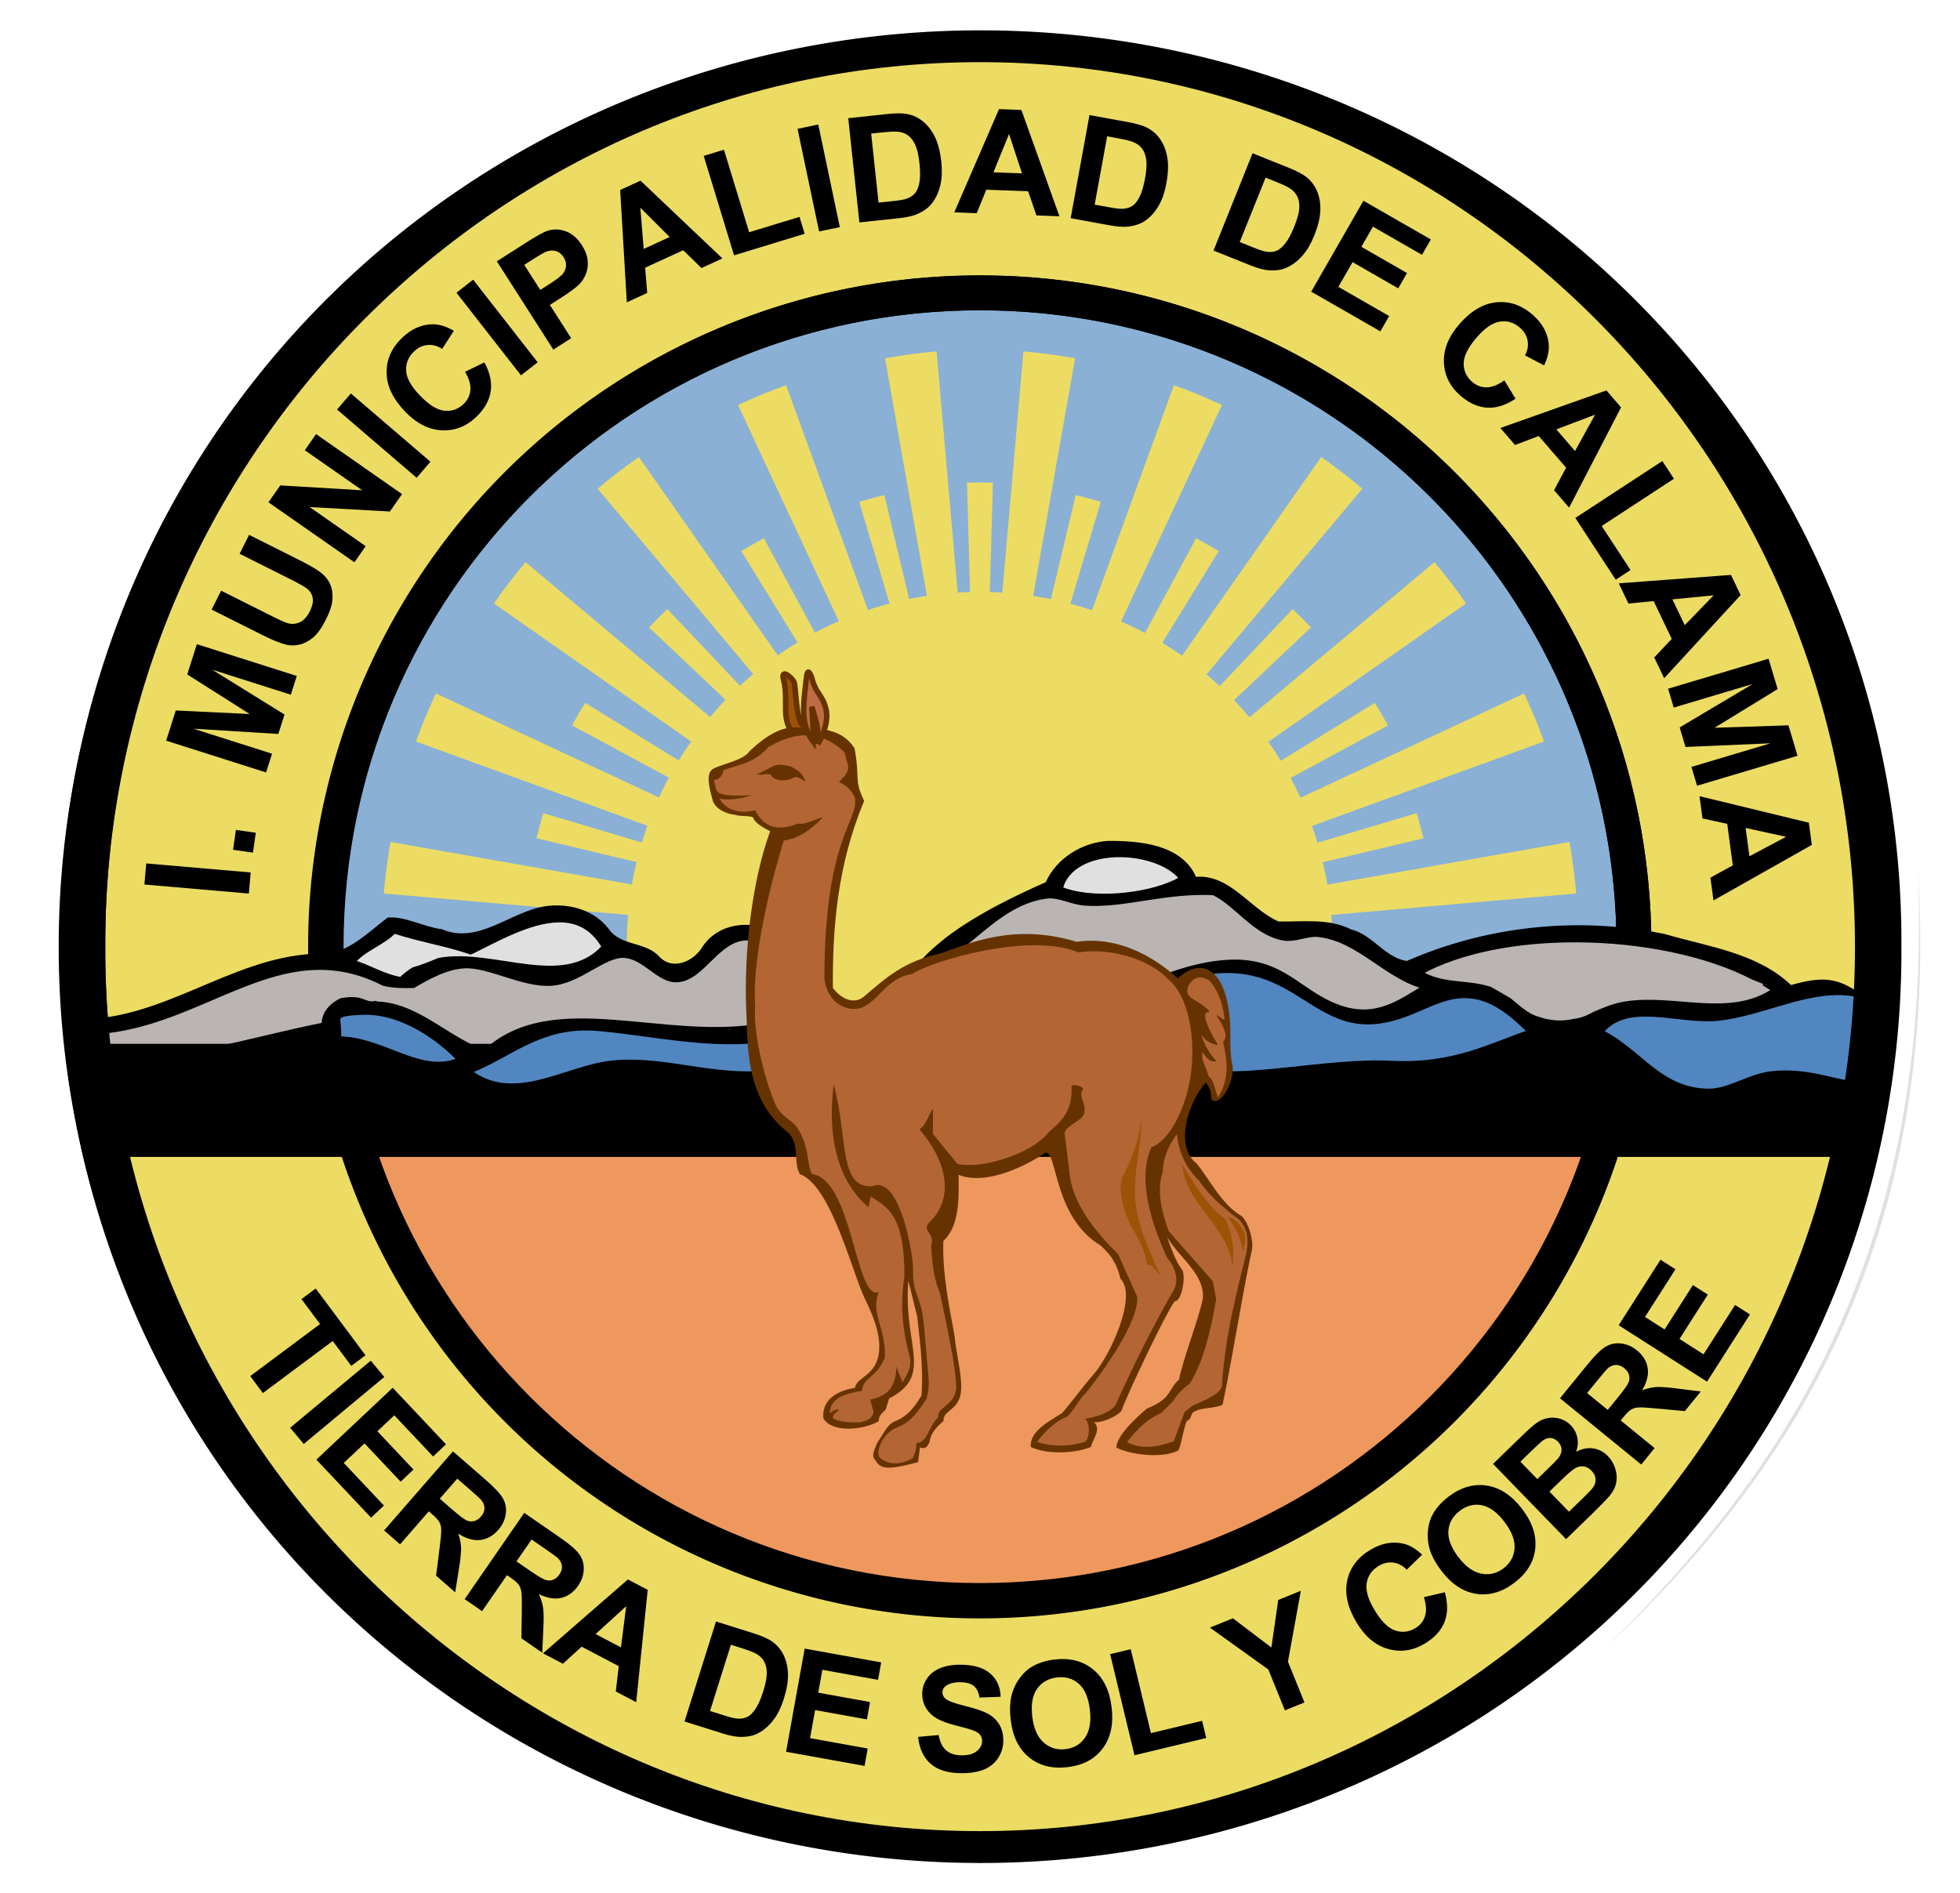 <?xml version="1.0" encoding="UTF-8" standalone="no"?>
<!-- Generator: Adobe Illustrator 14.0.0, SVG Export Plug-In . SVG Version: 6.00 Build 43363)  -->
<svg
   xmlns:dc="http://purl.org/dc/elements/1.1/"
   xmlns:cc="http://web.resource.org/cc/"
   xmlns:rdf="http://www.w3.org/1999/02/22-rdf-syntax-ns#"
   xmlns:svg="http://www.w3.org/2000/svg"
   xmlns="http://www.w3.org/2000/svg"
   xmlns:sodipodi="http://sodipodi.sourceforge.net/DTD/sodipodi-0.dtd"
   xmlns:inkscape="http://www.inkscape.org/namespaces/inkscape"
   version="1.1"
   id="Capa_1"
   x="0px"
   y="0px"
   width="562px"
   height="543px"
   viewBox="0 0 562 543"
   enable-background="new 0 0 562 543"
   xml:space="preserve"
   sodipodi:version="0.32"
   inkscape:version="0.45.1"
   sodipodi:docname="Coat_of_Arms_of_Calama.svg"
   inkscape:output_extension="org.inkscape.output.svg.inkscape"
   sodipodi:docbase="C:\Documents and Settings\B1mbo\Escritorio"><defs
   id="defs526">
	
	
	
	
	
	
	
	
	
	
	
	
	
	
	
	
	
	
	
	
	
	
	
	
	
	
	
	
	
	
	
	
	
	
	
	
	
	
	
	
	
	
	
	
	
	
	
	
	
	
	
	
	
	
	
	
	
	
	
	
	
	
	
	
	
	
	
	
	
	
	
	
	
	
	
	
	
	
	
	
	
	
	
	
	
	
	
	
	
	
	
	
	
	
	
	
	
	
	
	
	
	
	
	
	
	
	
	
	
	
	
	
	
	
	
	
	
	
	
	
	
	
	
	
	
	
	
	
	
	
	
	
	
	
	
	
	
	
	
	
	
	
	
	
	
	
	
	
	
	
	
	
	
	
	
	
	
	
	
	
	
	
	
	
	
	
	
	
	
	
	
	
	
	
	
	
	
	
	
	
	
	
	
	
	
	
	
	
	
	
	
	
	
	
	
	
	
	
	
	
	
	
	
	
	
	
	
	
	
	
	
	
	
	
	
	
	
	
	
	
	
	
	
	
	
	
	
	
	
	
	
	
	
	
	
	
	
	
	
	
	
	
	
	
	
	
	
	
	
	
	
	
	
	
	
	
	
	
	
	
<marker
   id="marker2279"
   viewBox="0 0 10 10"
   refX="0"
   refY="5"
   markerUnits="strokeWidth"
   markerWidth="4"
   markerHeight="3"
   orient="auto"><path
     d="M 0,0 L 10,5 L 0,10 L 0,0 z "
     id="path7214" /></marker><marker
   id="marker2282"
   viewBox="0 0 10 10"
   refX="10"
   refY="5"
   markerUnits="strokeWidth"
   markerWidth="4"
   markerHeight="3"
   orient="auto"><path
     d="M 10,0 L 0,5 L 10,10 L 10,0 z "
     id="path10" /></marker><marker
   orient="auto"
   markerHeight="3"
   markerWidth="4"
   markerUnits="strokeWidth"
   refY="5"
   refX="10"
   viewBox="0 0 10 10"
   id="marker3282"><path
     id="path3284"
     d="M 10,0 L 0,5 L 10,10 L 10,0 z " /></marker><marker
   orient="auto"
   markerHeight="3"
   markerWidth="4"
   markerUnits="strokeWidth"
   refY="5"
   refX="0"
   viewBox="0 0 10 10"
   id="marker3278"><path
     id="path3280"
     d="M 0,0 L 10,5 L 0,10 L 0,0 z " /></marker><marker
   id="marker3984"
   viewBox="0 0 10 10"
   refX="0"
   refY="5"
   markerUnits="strokeWidth"
   markerWidth="4"
   markerHeight="3"
   orient="auto"><path
     d="M 0,0 L 10,5 L 0,10 L 0,0 z "
     id="path3986" /></marker><marker
   id="marker3988"
   viewBox="0 0 10 10"
   refX="10"
   refY="5"
   markerUnits="strokeWidth"
   markerWidth="4"
   markerHeight="3"
   orient="auto"><path
     d="M 10,0 L 0,5 L 10,10 L 10,0 z "
     id="path3990" /></marker><marker
   orient="auto"
   markerHeight="3"
   markerWidth="4"
   markerUnits="strokeWidth"
   refY="5"
   refX="10"
   viewBox="0 0 10 10"
   id="marker3992"><path
     id="path3994"
     d="M 10,0 L 0,5 L 10,10 L 10,0 z " /></marker><marker
   orient="auto"
   markerHeight="3"
   markerWidth="4"
   markerUnits="strokeWidth"
   refY="5"
   refX="0"
   viewBox="0 0 10 10"
   id="marker3996"><path
     id="path3998"
     d="M 0,0 L 10,5 L 0,10 L 0,0 z " /></marker><marker
   id="marker3190"
   viewBox="0 0 10 10"
   refX="0"
   refY="5"
   markerUnits="strokeWidth"
   markerWidth="4"
   markerHeight="3"
   orient="auto"><path
     d="M 0,0 L 10,5 L 0,10 L 0,0 z "
     id="path3192" /></marker><marker
   id="marker3186"
   viewBox="0 0 10 10"
   refX="10"
   refY="5"
   markerUnits="strokeWidth"
   markerWidth="4"
   markerHeight="3"
   orient="auto"><path
     d="M 10,0 L 0,5 L 10,10 L 10,0 z "
     id="path3188" /></marker><marker
   orient="auto"
   markerHeight="3"
   markerWidth="4"
   markerUnits="strokeWidth"
   refY="5"
   refX="10"
   viewBox="0 0 10 10"
   id="marker3182"><path
     id="path3184"
     d="M 10,0 L 0,5 L 10,10 L 10,0 z " /></marker><marker
   orient="auto"
   markerHeight="3"
   markerWidth="4"
   markerUnits="strokeWidth"
   refY="5"
   refX="0"
   viewBox="0 0 10 10"
   id="marker3178"><path
     id="path3180"
     d="M 0,0 L 10,5 L 0,10 L 0,0 z " /></marker><marker
   markerUnits="strokeWidth"
   refX="10"
   refY="5"
   markerWidth="4"
   markerHeight="3"
   orient="auto"
   viewBox="0 0 10 10"
   id="ArrowStart"><path
     d="M 10,0 L 0,5 L 10,10 L 10,0 z "
     id="path553" /></marker><marker
   markerUnits="strokeWidth"
   refX="0"
   refY="5"
   markerWidth="4"
   markerHeight="3"
   orient="auto"
   viewBox="0 0 10 10"
   id="ArrowEnd"><path
     d="M 0,0 L 10,5 L 0,10 L 0,0 z "
     id="path551" /></marker></defs><sodipodi:namedview
   inkscape:window-height="851"
   inkscape:window-width="1440"
   inkscape:pageshadow="2"
   inkscape:pageopacity="0.0"
   guidetolerance="10.0"
   gridtolerance="10.0"
   objecttolerance="10.0"
   borderopacity="1.0"
   bordercolor="#666666"
   pagecolor="#ffffff"
   id="base"
   showguides="true"
   inkscape:guide-bbox="true"
   inkscape:zoom="1.2025783"
   inkscape:cx="281"
   inkscape:cy="271.5"
   inkscape:window-x="-4"
   inkscape:window-y="-4"
   inkscape:current-layer="Capa_1" />
<path
   transform="matrix(-1.026,-6.0490075e-2,6.0490075e-2,-1.026,95.8,393.237)"
   d="M 31.599 128.89 A 204.56 204.56 0 1 1  -377.522,128.89 A 204.56 204.56 0 1 1  31.599 128.89 z"
   sodipodi:ry="204.56049"
   sodipodi:rx="204.56049"
   sodipodi:cy="128.88974"
   sodipodi:cx="-172.96172"
   id="path8366"
   style="font-size:40.01px;opacity:0;fill:#8ab0d5;fill-opacity:1;stroke:#000000;stroke-width:0;stroke-linecap:butt;stroke-miterlimit:4;stroke-dasharray:none;stroke-opacity:1"
   sodipodi:type="arc" /><path
   sodipodi:type="arc"
   style="opacity:1;fill:#ecdc63;fill-opacity:1;stroke:#000000;stroke-width:1.538;stroke-linecap:butt;stroke-miterlimit:4;stroke-dasharray:none;stroke-opacity:1"
   id="path2940"
   sodipodi:cx="-495.46948"
   sodipodi:cy="89.299736"
   sodipodi:rx="30.246685"
   sodipodi:ry="51.85146"
   d="M -465.223 89.3 A 30.247 51.851 0 1 1  -525.716,89.3 A 30.247 51.851 0 1 1  -465.223 89.3 z"
   transform="matrix(8.513,0,0,4.966,4499.095,-171.972)" /><path
   sodipodi:type="arc"
   style="opacity:1;fill:#8ab0d5;fill-opacity:1;stroke:#000000;stroke-width:10.91;stroke-linecap:butt;stroke-miterlimit:4;stroke-dasharray:none;stroke-opacity:1"
   id="path3916"
   sodipodi:cx="-172.96172"
   sodipodi:cy="128.88974"
   sodipodi:rx="204.56049"
   sodipodi:ry="204.56049"
   d="M 31.599 128.89 A 204.56 204.56 0 1 1  -377.522,128.89 A 204.56 204.56 0 1 1  31.599 128.89 z"
   transform="matrix(0.917,0,0,0.917,439.537,153.36)" /><path
   transform="matrix(3.345,0,0,1.951,1938.248,97.264)"
   d="M -465.223 89.3 A 30.247 51.851 0 1 1  -525.716,89.3 A 30.247 51.851 0 1 1  -465.223 89.3 z"
   sodipodi:ry="51.85146"
   sodipodi:rx="30.246685"
   sodipodi:cy="89.299736"
   sodipodi:cx="-495.46948"
   id="path11590"
   style="opacity:1;fill:#ecdc63;fill-opacity:1;stroke:none;stroke-width:1.538;stroke-linecap:butt;stroke-miterlimit:4;stroke-dasharray:none;stroke-opacity:1"
   sodipodi:type="arc" /><path
   style="opacity:1;fill:#ee985d;fill-opacity:1;stroke:none;stroke-width:10.91;stroke-linecap:butt;stroke-miterlimit:4;stroke-dasharray:none;stroke-opacity:1"
   d="M 95.688 300.188 C 109.514 390.08 187.258 459 281 459 C 374.742 459 452.486 390.08 466.312 300.188 L 95.688 300.188 z "
   id="path4888" /><path
   style="fill:#ecdc63;fill-opacity:1;stroke:none;stroke-width:0.5;stroke-linecap:butt;stroke-miterlimit:4;stroke-dasharray:none;stroke-opacity:1"
   d="M 268.547,100.781 C 263.322,101.238 258.931,101.839 253.766,102.75 L 280.172,252.5 L 280.109,253.375 L 253.578,141.969 C 251.034,142.604 248.88,143.185 246.359,143.906 L 279.859,256.156 L 279.578,259.312 L 225.391,110.438 C 220.462,112.231 216.363,113.94 211.609,116.156 L 279.391,261.5 L 279.047,265.406 L 219.016,154.344 C 216.723,155.616 214.795,156.713 212.547,158.062 L 278.953,265.969 L 278.703,267.031 L 277.484,265.781 L 183.203,131.062 C 178.907,134.071 175.377,136.785 171.359,140.156 L 270.891,258.781 L 191.359,174.656 C 189.474,176.479 187.901,178.052 186.078,179.938 L 276.234,265.156 L 278.484,267.844 L 278.359,268.344 L 150.703,161.219 C 147.332,165.236 144.618,168.766 141.609,173.062 L 278.266,268.75 L 278.109,269.469 L 167.766,201.562 C 166.416,203.811 165.288,205.739 164.016,208.031 L 278.047,269.625 L 278.047,269.656 L 274.641,268.656 L 124.984,198.875 C 122.768,203.628 121.059,207.728 119.266,212.656 L 266.016,266.094 L 155.766,233.188 C 155.044,235.708 154.464,237.862 153.828,240.406 L 274.172,269.062 L 277.891,270.406 L 277.828,270.688 L 277.922,270.406 L 278.328,270.562 L 278.266,270.781 L 277.828,270.688 L 111.984,241.469 C 111.074,246.634 110.504,251.025 110.047,256.25 L 278.172,270.969 L 278.109,271.156 L 278.203,270.969 L 278.547,271 L 278.547,271.156 L 278.578,271 L 280.422,271.156 L 280.328,271.125 L 279.734,271.031 L 279.672,271 L 279.984,270.906 L 280.016,270.906 L 280.297,270.844 L 280.328,270.844 L 280.828,270.719 L 280.578,270.969 L 280.922,270.75 L 281.234,271.125 L 280.953,270.719 L 280.984,270.688 L 281.016,270.688 L 281.484,271 L 281.484,270.969 L 281.172,270.719 L 281.703,270.844 L 281.984,270.906 L 282.078,271.062 L 282.016,270.906 L 282.328,271 L 282.266,271.031 L 282.078,271.062 L 281.703,271.156 L 282.109,271.125 L 282.141,271.125 L 282.672,271.062 L 283.016,271.156 L 282.734,271.062 L 283.422,271 L 283.453,271.156 L 283.453,271 L 283.797,270.969 L 283.891,271.156 L 283.828,270.969 L 451.953,256.25 C 451.496,251.025 450.926,246.634 450.016,241.469 L 284.234,270.688 L 284.141,270.406 L 287.828,269.062 L 408.172,240.406 C 407.536,237.862 406.956,235.708 406.234,233.188 L 295.953,266.094 L 442.734,212.656 C 440.941,207.728 439.232,203.628 437.016,198.875 L 287.359,268.656 L 283.984,269.656 L 283.953,269.625 L 397.984,208.031 C 396.712,205.739 395.584,203.811 394.234,201.562 L 283.922,269.469 L 283.734,268.719 L 420.391,173.062 C 417.382,168.766 414.668,165.236 411.297,161.219 L 283.641,268.344 L 283.516,267.812 L 285.672,265.25 L 375.922,179.938 C 374.099,178.052 372.526,176.479 370.641,174.656 L 290.922,259 L 390.641,140.156 C 386.623,136.785 383.124,134.071 378.828,131.062 L 284.422,265.875 L 283.328,267 L 283.078,265.938 L 349.453,158.062 C 347.205,156.713 345.277,155.616 342.984,154.344 L 282.953,265.406 L 282.953,265.344 L 282.609,261.531 L 350.391,116.156 C 345.637,113.94 341.538,112.231 336.609,110.438 L 282.422,259.312 L 282.141,256.219 L 315.641,143.906 C 313.12,143.185 310.997,142.604 308.453,141.969 L 281.891,253.469 L 281.828,252.562 L 308.266,102.75 C 303.101,101.839 298.678,101.238 293.453,100.781 L 282.141,230 L 284.703,138.406 C 282.081,138.362 279.887,138.362 277.266,138.406 L 279.828,229.656 L 268.547,100.781 z M 280.578,270.969 L 280.547,270.969 L 280.516,270.969 L 280.328,271.125 L 280.547,271 L 280.859,271.156 L 280.578,270.969 z M 281.266,260.938 L 281.516,261.75 L 281.234,262.562 L 281.266,260.938 z M 280.703,261.125 L 280.734,262.5 L 280.484,261.812 L 280.703,261.125 z M 281.922,263.031 L 282.172,263.969 L 282.578,266.156 L 282.266,266.719 L 281.359,264.219 L 281.922,263.031 z M 280.109,263.062 L 280.641,264.188 L 279.734,266.688 L 279.422,266.125 L 279.734,264.312 L 280.109,263.062 z M 281.141,265.281 L 282.016,267.156 L 281.047,268.969 L 281.141,265.281 z M 280.828,265.375 L 280.953,268.938 L 279.984,267.188 L 280.828,265.375 z M 279.328,266.594 L 279.609,267.031 L 279.328,267.719 L 279.172,267.531 L 279.328,266.594 z M 282.641,266.594 L 282.828,267.562 L 282.641,267.75 L 282.391,267 L 282.641,266.594 z M 283.078,267 L 283.141,267.219 L 283.109,267.25 L 283.078,267 z M 282.141,267.406 L 282.422,268 L 281.141,269.312 L 281.078,269.156 L 282.141,267.406 z M 279.859,267.469 L 280.922,269.188 L 280.859,269.312 L 279.609,268 L 279.859,267.469 z M 279.109,267.875 L 279.234,268 L 279.172,268.188 L 279.078,268.031 L 279.109,267.875 z M 282.859,267.875 L 282.891,268 L 282.797,268.156 L 282.734,268 L 282.859,267.875 z M 283.391,267.969 L 283.516,268.438 L 283.234,268.688 L 283.203,268.188 L 283.391,267.969 z M 278.641,268.031 L 278.797,268.219 L 278.766,268.688 L 278.516,268.469 L 278.641,268.031 z M 282.516,268.219 L 282.609,268.406 L 281.516,270 L 281.234,269.469 L 282.516,268.219 z M 279.484,268.25 L 280.797,269.469 L 280.484,270.031 L 279.391,268.469 L 279.484,268.25 z M 279.016,268.469 L 279.047,268.531 L 278.953,268.812 L 279.016,268.469 z M 282.984,268.469 L 283.047,268.844 L 282.922,268.531 L 282.984,268.469 z M 282.766,268.719 L 282.891,269 L 281.734,269.938 L 282.766,268.719 z M 279.234,268.75 L 280.203,269.875 L 279.141,269 L 279.234,268.75 z M 283.641,268.812 L 283.828,269.5 L 283.391,269.781 L 283.297,269.562 L 283.266,269.062 L 283.641,268.812 z M 278.391,268.844 L 278.703,269.062 L 278.672,269.562 L 278.609,269.75 L 278.203,269.5 L 278.391,268.844 z M 283.016,269.25 L 283.203,269.656 L 283.234,269.875 L 281.797,270.312 L 281.672,270.188 L 283.016,269.25 z M 279.016,269.281 L 280.328,270.188 L 280.203,270.312 L 278.859,269.906 L 278.797,269.875 L 278.828,269.656 L 279.016,269.281 z M 280.953,269.375 L 280.953,269.438 L 280.922,269.406 L 280.953,269.375 z M 280.859,269.531 L 280.922,269.594 L 280.672,269.844 L 280.859,269.531 z M 281.141,269.531 L 281.359,269.875 L 281.078,269.594 L 281.141,269.531 z M 276.859,269.688 L 277.984,269.969 L 277.922,270.188 L 276.859,269.688 z M 280.953,269.688 L 280.984,270.562 L 281.016,269.688 L 281.453,270.094 L 281.328,270.281 L 280.984,270.562 L 280.953,270.531 L 280.609,270.25 L 280.516,270.094 L 280.953,269.688 z M 285.141,269.688 L 284.109,270.188 L 284.047,269.938 L 285.141,269.688 z M 283.984,269.938 L 284.047,270.188 L 283.609,270.406 L 283.484,270.062 L 283.984,269.938 z M 278.047,269.969 L 278.484,270.062 L 278.359,270.406 L 277.984,270.219 L 278.047,269.969 z M 278.609,270.094 L 278.641,270.125 L 278.609,270.5 L 278.453,270.438 L 278.609,270.094 z M 283.359,270.094 L 283.391,270.094 L 283.547,270.438 L 283.391,270.5 L 283.359,270.094 z M 278.734,270.125 L 279.172,270.25 L 279.891,270.625 L 279.578,270.969 L 278.672,270.531 L 278.734,270.125 z M 283.266,270.125 L 283.328,270.531 L 282.391,270.969 L 281.984,270.844 L 281.953,270.844 L 281.797,270.781 L 281.766,270.781 L 281.234,270.625 L 281.734,270.5 L 281.891,270.719 L 281.797,270.5 L 281.859,270.469 L 282.016,270.625 L 281.891,270.719 L 281.797,270.781 L 281.891,270.75 L 281.953,270.844 L 281.922,270.75 L 282.078,270.656 L 282.109,270.656 L 282.891,270.219 L 283.266,270.125 z M 280.422,270.25 L 280.609,270.406 L 280.641,270.438 L 280.359,270.375 L 280.422,270.25 z M 281.578,270.25 L 281.641,270.344 L 281.328,270.438 L 281.578,270.25 z M 279.516,270.312 L 280.078,270.469 L 279.953,270.594 L 279.516,270.312 z M 282.547,270.312 L 282.078,270.625 L 281.922,270.469 L 282.547,270.312 z M 284.109,270.406 L 284.203,270.719 L 283.766,270.781 L 283.734,270.781 L 283.422,270.844 L 283.422,270.656 L 283.609,270.594 L 283.734,270.781 L 283.672,270.562 L 284.109,270.406 z M 280.141,270.469 L 280.234,270.5 L 280.109,270.688 L 279.984,270.625 L 280.141,270.469 z M 280.266,270.5 L 280.797,270.625 L 280.266,270.781 L 280.141,270.719 L 280.266,270.5 z M 278.391,270.562 L 278.578,270.656 L 278.578,270.844 L 278.297,270.781 L 278.391,270.562 z M 278.641,270.656 L 279.484,271 L 278.609,270.844 L 278.641,270.656 z M 279.953,270.656 L 280.203,270.812 L 279.641,270.969 L 279.953,270.656 z M 283.359,270.688 L 283.391,270.844 L 282.547,271 L 282.484,271 L 283.359,270.688 z "
   id="path11593" /><path
   style="opacity:1;fill:#000000;fill-opacity:1;stroke:none;stroke-width:10.91;stroke-linecap:butt;stroke-miterlimit:4;stroke-dasharray:none;stroke-opacity:1"
   d="M 280.994,79.001 C 174.788,79.001 88.508,165.281 88.508,271.486 C 88.508,377.692 174.788,464.001 280.994,464.001 C 387.199,464.001 473.508,377.692 473.508,271.486 C 473.508,165.281 387.199,79.001 280.994,79.001 z M 280.994,88.997 C 381.788,88.997 463.511,170.692 463.511,271.486 C 463.511,372.281 381.788,454.004 280.994,454.004 C 180.199,454.004 98.504,372.281 98.504,271.486 C 98.504,170.692 180.199,88.997 280.994,88.997 z "
   id="path11584" /><path
   style="fill:#000000;fill-rule:evenodd;fill-opacity:1"
   d="M 317.781,241.156 C 310.307,241.581 302.958,246.098 299.844,253 C 267.219,267.387 264.343,276.019 258.239,281.751 C 240.657,302.769 254.558,294.633 253.875,303.188 C 264.838,298.49 276.516,309.258 287.219,303.219 C 295.08,302.553 302.537,306.205 310.281,306.531 C 317.414,305.378 324.935,299.393 332.094,303.781 C 337.075,307.953 342.477,311.884 349.312,312.062 C 362.865,312.723 375.999,308.546 389.624,309.369 C 406.01,309.392 422.727,307.91 437.571,300.583 C 442.994,302.053 451.945,301.849 457.607,301.896 C 461.773,307.138 465.633,303.711 469.844,309 C 478.439,316.24 491.334,319.891 501.531,313.75 C 512.219,309.561 523.262,312.993 533.812,315.469 C 537.997,316.258 535.189,317.766 533.662,311.355 C 534.485,303.163 535.366,295.892 537.028,287.832 C 528.229,280.519 524.052,279.521 513.562,282.5 C 503.77,273.24 489.702,271.497 477.25,267.844 C 452.556,262.744 426.332,265.542 403.375,275.594 C 397.195,274.698 393.519,268.023 387.375,266.531 C 380.894,263.274 373.411,264.407 366.625,264.281 C 358.521,260.772 352.677,250.661 342.938,251.469 C 338.763,242.081 326.746,241.139 317.781,241.156 z M 157.594,259.75 C 147.013,260.642 137.604,271.154 126.719,266.5 C 121.522,265.846 115.903,262.624 111.131,263.163 C 104.789,267.989 98.382,274.836 89.688,273.562 C 66,274.814 46.271,292.855 22.219,292.25 C 16.966,296.538 23.593,303.438 19.312,308.219 C 37.375,308.855 55.285,307.057 72.875,302.938 C 79.398,301.723 86.078,300.011 92.531,299.25 C 96.95,304.704 105.166,300.936 110.188,305.312 C 116.518,308.107 123.638,309.555 130.375,309.438 C 141.261,318.853 157.307,315.353 169.25,310 C 185.924,305.198 203.278,314.923 219.719,310.5 C 228.187,302.782 225.31,290.339 227.844,281.125 C 231.151,277.112 229.221,271.486 224.875,269.219 C 218.075,263.456 206.62,263.706 201.438,271.5 C 198.95,275.691 192.936,278.459 189.062,274.375 C 185.074,269.904 177.963,271.477 174.469,266.312 C 170.494,261.194 163.894,259.195 157.594,259.75 z "
   id="path11717"
   sodipodi:nodetypes="ccccccccccccccccccccccccccccccccccccccccc" /><path
   style="fill:#e0e0e0;fill-rule:evenodd;stroke:#000000;stroke-opacity:1;stroke-width:1.5;stroke-miterlimit:4;stroke-dasharray:none"
   d="M 320.062 245.094 C 312.555 245.334 305.514 248.371 303.969 254.969 C 312.922 258.695 328.473 257.04 336.75 253.156 C 337.151 253.096 337.573 253.022 337.969 252.969 C 337.905 252.861 337.818 252.762 337.75 252.656 C 338.176 252.43 338.594 252.208 338.969 251.969 C 335.55 247.408 327.57 244.853 320.062 245.094 z M 159.969 263.781 C 151.538 263.987 141.875 269.642 134.969 272.969 C 128.015 270.59 120.001 269.3 113 266.969 C 109.556 270.525 104.103 272.073 101 275.969 C 105.898 277.404 109.612 280.025 115 280.969 C 116.16 279.834 117.358 278.895 118.625 278.125 C 118.635 278.122 118.647 278.128 118.656 278.125 C 119.258 277.956 119.867 277.765 120.469 277.562 C 121.073 277.359 121.677 277.136 122.281 276.906 C 123.497 276.445 124.714 275.954 125.938 275.438 C 125.946 275.434 125.96 275.441 125.969 275.438 C 141.605 272.666 161.23 284.198 172.969 271.969 C 173.524 271.972 174.104 271.159 172.969 270.969 C 169.629 265.502 165.027 263.658 159.969 263.781 z "
   id="path73" /><path
   style="fill:#bab5b2;fill-rule:evenodd;stroke:#000000;stroke-opacity:1;stroke-width:1.5;stroke-miterlimit:4;stroke-dasharray:none"
   d="M 345.312,255.906 C 332.319,255.847 321.499,259.742 310.969,258.969 C 307.305,258.699 303.603,256.485 299.969,256.969 C 283.254,259.195 274.748,278.047 256.969,280.969 C 256.36,287.577 258.717,291.221 257.969,297.969 C 258.881,297.627 259.778,297.446 260.656,297.375 C 260.666,297.377 260.678,297.373 260.688,297.375 C 262.826,297.857 264.912,298.195 266.938,298.438 C 266.959,298.44 266.978,298.466 267,298.469 C 269.996,299.522 272.932,300.936 275.969,300.969 C 300.497,301.241 327.86,276.77 352.969,275.969 C 368.03,275.489 372.486,284.911 383.938,288.969 C 394.904,292.854 401.863,287.088 408.938,282.969 C 398.038,280.609 389.821,269.169 377.938,267.969 C 374.711,267.643 371.298,269.603 367.938,268.969 C 359.673,267.408 354.638,259.103 347.969,255.969 C 347.083,255.927 346.179,255.91 345.312,255.906 z M 214.125,268.938 C 205.418,269.118 201.406,280.771 193.969,280.969 C 188.853,281.105 184.859,274.277 178.969,273.969 C 173.011,273.656 166.13,281.459 157.969,281.969 C 149.845,282.475 140.016,276.481 132.969,276.969 C 127.93,277.318 122.996,279.939 118.531,282.594 C 115.645,282.669 112.818,282.687 110,281.969 C 103.295,278.536 96.97,277.283 90.875,277.406 C 69.108,277.846 49.945,295.949 24,295.969 C 23.78,299.189 25.769,300.2 25,303.969 C 52.889,305.214 69.263,298.676 93,293.969 C 92.776,290.411 95.674,287.977 98,286.969 C 98.932,286.826 99.8,286.754 100.625,286.688 C 101.714,286.708 102.786,286.783 103.719,287.156 C 104.863,287.598 105.93,288.058 107.031,287.906 C 107.026,287.928 107.005,287.946 107,287.969 C 118.977,287.692 127.949,298.056 138.969,301.969 C 158.473,283.495 190.772,299.733 219.969,293.969 C 219.773,285.774 223.301,281.301 225.969,275.969 C 224.853,275.195 223.886,274.407 223,273.656 C 221.919,272.522 220.886,271.664 219.875,271.031 C 219.842,271.011 219.814,270.989 219.781,270.969 C 218.315,269.865 216.843,269.09 214.969,268.969 C 214.678,268.95 214.406,268.932 214.125,268.938 z M 452.062,269.5 C 435.216,269.443 418.659,272.452 406.938,278.969 C 413.45,283.023 420.342,281.537 427.094,283.688 C 427.103,283.691 427.116,283.684 427.125,283.688 C 428.482,284.425 429.801,285.194 431.125,285.969 C 431.657,286.28 432.19,286.598 432.719,286.906 C 432.731,286.913 432.738,286.93 432.75,286.938 C 435.116,288.844 437.343,290.996 439.938,291.969 C 444.622,293.725 448.256,293.677 451.5,292.906 C 451.51,292.904 451.521,292.909 451.531,292.906 C 452.019,292.849 452.501,292.774 452.969,292.656 C 453.297,292.574 453.618,292.482 453.938,292.375 C 454.896,292.054 455.811,291.625 456.719,291.156 C 456.825,291.101 456.925,291.025 457.031,290.969 C 457.072,290.947 457.116,290.928 457.156,290.906 C 459.902,289.739 462.666,288.507 465.938,287.969 C 480.039,285.649 496.25,292.796 508.938,283.969 C 508.166,283.422 507.365,282.893 506.531,282.375 C 506.665,282.238 506.807,282.113 506.938,281.969 C 505.621,281.388 504.232,280.834 502.812,280.281 C 502.803,280.278 502.79,280.285 502.781,280.281 C 489.53,273.373 470.63,269.563 452.062,269.5 z "
   id="path79"
   sodipodi:nodetypes="cssccssscccccsscccsscsccsccccccccccccssscccsssssssssssscscccscc" /><rect
   style="opacity:1;fill:#000000;fill-opacity:1;stroke:none;stroke-width:0.5;stroke-linecap:butt;stroke-miterlimit:4;stroke-dasharray:none;stroke-opacity:1"
   id="rect11709"
   width="506.412"
   height="32.43"
   x="25.778"
   y="299.357" /><path
   style="fill:#5186c0;fill-rule:evenodd;stroke:#000000;stroke-opacity:1;stroke-width:1.5;stroke-miterlimit:4;stroke-dasharray:none"
   d="M 350.875,278.312 C 330.662,278.875 311.185,296.168 295.969,299.969 C 300.263,301.865 306.22,300.999 306.969,298.969 C 308.478,299.839 306.695,300.466 307.969,302.969 C 313.82,302.057 322.466,296.594 331.969,298.969 C 335.679,299.897 339.187,305.932 342.969,306.969 C 355.524,310.413 380.469,304.01 398.938,304.969 C 416.966,305.905 427.603,299.762 438.938,295.969 C 434.442,291.585 429.72,287.319 423.938,285.969 C 413.087,283.435 406.218,292.001 393.938,292.969 C 382.2,293.895 375.472,285.491 364.969,280.969 C 360.272,278.946 355.54,278.183 350.875,278.312 z M 526.531,284.625 C 515.614,284.784 504.067,290.719 492.938,291.969 C 481.31,293.276 466.566,286.423 458.938,295.969 C 470.305,301.569 475.709,312.824 489.938,312.969 C 495.803,313.029 501.545,308.689 507.938,307.969 C 518.979,306.727 526.776,310.957 537.938,311.969 C 538.586,303.951 539.512,296.209 540.938,288.969 C 536.337,285.666 531.494,284.553 526.531,284.625 z M 103.969,290.281 C 93.811,290.737 97.692,291.615 97,297.969 C 109.978,297.956 120.481,308.912 131.969,303.969 C 125.969,297.719 115.39,289.914 103.969,290.281 z M 167.438,294.781 C 153.441,295.039 145.655,302.794 134.969,306.969 C 134.636,306.969 134.302,306.969 133.969,306.969 C 146.905,317.463 161.826,306.54 174.969,304.969 C 188.823,303.312 201.781,308.532 216.969,307.969 C 219.81,306.477 219.75,302.082 219.969,297.969 C 204.477,300.412 187.23,296.366 171.969,294.969 C 170.377,294.823 168.885,294.755 167.438,294.781 z "
   id="path109"
   sodipodi:nodetypes="ccccssscsssccccsscccccccccccccsc" /><path
   style="fill:#e0e0e0;fill-rule:evenodd"
   id="path187"
   d="M 459.942,472.94 C 512.762,421.107 554.382,358.075 549.93,248.968 C 556.609,356.3 513.687,422.699 459.942,472.94 z "
   clip-rule="evenodd" />
<g
   id="g18633"
   transform="matrix(-3.287,0,0,3.272,1166.076,-595.916)"><path
     sodipodi:nodetypes="csccc"
     id="path2604"
     d="M 285.522,241.833 C 285.992,241.209 286.611,240.874 286.404,241.668 C 285.845,243.819 286.944,245.716 284.866,246.88 C 284.704,246.41 284.432,246.437 284.467,245.887 C 285.452,245.61 285.261,242.081 285.541,241.822"
     style="fill:#9e5205;fill-opacity:1;stroke:#663300;stroke-width:0.487;stroke-miterlimit:4;stroke-opacity:1" /><path
     style="fill:#cc6633;stroke:none"
     d="M 249.53,270.645 C 249.776,271.126 249.233,272.217 248.474,273.484 C 248.956,273.399 249.44,273.244 249.923,272.607 C 249.582,273.685 249.118,274.342 248.614,274.874 C 248.956,275.01 249.35,274.867 249.847,274.069 C 249.847,274.264 249.847,274.458 249.847,274.653 C 249.705,275.115 249.415,275.784 249.266,276.251 C 248.853,276.466 248.751,277.407 248.467,278.097 C 247.873,277.056 247.376,275.887 248.035,273.191 C 247.467,272.704 248.105,271.651 248.627,270.853 C 248.474,270.898 248.048,271.242 247.893,271.289 C 248.035,270.144 248.272,268.995 249.202,267.844 C 249.93,267.404 250.589,267.397 251.091,268.352 C 251.221,268.924 251.252,269.177 250.149,269.755 C 249.022,270.56 249.098,270.652 249.544,270.632"
     id="path2606" /><path
     sodipodi:nodetypes="csscccccccccccccccscccscccccccccscccccccccccccscscccscccccscccccsc"
     id="path2608"
     d="M 284.892,285.067 C 282.184,286.216 280.365,293.843 279.269,296.044 C 278.656,297.298 277.301,300.19 278.579,302.021 C 279.14,302.828 280.107,303.112 280.165,303.769 C 282.047,304.08 283.074,305.016 282.926,306.452 C 282.165,307.739 279.43,307.473 278.101,306.699 C 278.121,306.362 277.92,306.023 277.495,305.685 C 277.398,305.361 277.296,305.03 277.192,304.705 C 273.244,302.645 275.993,300.047 275.514,294.395 C 275.257,295.434 274.999,296.48 274.742,297.52 C 274.477,299.898 274.187,302.294 274.373,304.451 C 274.908,305.341 275.509,306.179 276.495,306.621 C 277.347,306.952 277.353,307.277 278.243,308.609 C 278.339,308.915 278.798,309.719 278.456,310.025 C 277.979,310.727 277.831,311.148 274.671,310.278 C 274.618,309.849 274.56,309.42 274.502,308.993 C 274.116,309.154 273.832,308.993 273.663,308.486 C 273.592,307.888 273.193,307.29 272.452,306.686 C 272.496,305.783 271.349,305.776 271,304.516 C 270.659,303.255 271.329,300.957 271.491,299.176 C 272.012,296.35 272.549,293.686 272.465,290.901 C 271.175,289.692 271.071,287.62 271.136,285.093 C 268.653,286.138 264.867,284.072 263.68,283.234 C 262.494,282.396 263.067,288.71 258.727,291.303 C 257.779,292.219 257.373,292.797 257,294.227 C 255.515,295.727 257.927,301.029 259.463,302.716 C 260.211,303.568 261.365,305.133 262.113,305.991 C 263.273,306.713 264.938,307.583 264.842,308.946 C 263.422,309.668 260.823,309.492 259.585,308.946 C 259.488,308.376 258.618,307.361 259.328,306.784 C 258.495,306.861 257.128,306.141 256.922,305.763 C 256.456,304.438 253.174,297.41 252.278,296.181 C 251.698,296.156 251.452,294.544 251.503,293.966 C 251.601,292.901 251.723,294.084 252.961,290.492 C 252.098,292.206 249.679,293.693 249.821,295.89 C 250.098,297.513 251.621,301.411 251.898,303.042 C 252.859,303.861 252.504,304.717 254.677,305.569 C 255.697,306.42 257.341,307.972 257.373,309.004 C 256.27,309.59 253.42,310.025 251.956,309.252 C 251.634,308.517 251.543,307.401 251.221,306.666 C 250.749,306.556 250.955,305.933 250.478,305.815 C 249.963,305.49 248.627,305.569 248.105,305.244 C 247.311,301.554 246.377,295.512 245.578,291.817 C 245.307,291.044 245.9,288.932 246.61,288.607 C 248.201,287.639 249.273,285.443 250.382,284.086 C 252.22,282.695 251.259,278.953 249.57,276.991 C 248.827,278.057 249.286,278.401 248.969,278.571 C 248.105,279.045 246.887,276.479 247.3,275.218 C 247.582,273.607 247.247,272.386 247.622,270.287 C 248.234,266.865 250.149,266.136 252.007,267.884 C 254.393,265.694 257.559,264.174 260.837,264.675 C 266.318,262.998 270.246,264.831 272.62,265.669 C 275.838,266.344 277.418,267.78 279.364,269.456 C 280.281,270.243 281.41,269.632 282.1,268.722 C 282.138,263.421 281.701,257.926 279.371,252.32 C 280.298,250.41 279.703,250.358 280.216,247.707 C 281.319,245.959 283.234,245.972 285.105,245.887 C 286.517,245.738 287.937,246.609 289.355,247.953 C 289.943,248.876 292.277,249.149 292.728,249.663 C 293.18,250.175 292.799,251.482 292.561,252.365 C 292.244,253.085 291.438,253.449 290.619,253.547 C 290.136,253.709 289.548,253.592 289.064,253.755 C 288.955,254.223 288.207,254.665 287.568,254.983 C 289,258.841 289.967,265.285 289.626,271.385 C 289.555,274.465 289.446,278.616 286.124,281.298 C 284.861,282.319 285.653,283.987 284.937,285.098"
     style="fill:#663300;fill-opacity:1;stroke:none" /><path
     style="fill:#b36633;fill-opacity:1;stroke:none"
     d="M 281.093,248.051 C 282.751,246.473 284.801,245.914 287.704,247.584 C 289.033,249.077 290.2,249.077 291.658,249.643 C 291.703,250.221 292.2,250.532 292.497,250.487 C 292.393,250.689 292.328,251.267 292.219,251.469 C 291.747,251.974 290.426,251.844 289.195,251.838 C 290.18,252.15 291.239,252.307 291.987,252.117 C 291.729,252.618 290.89,253.619 288.871,253.145 C 288.343,254.256 287.278,255.19 285.15,254.314 C 284.519,254.437 283.603,253.912 282.964,253.755 C 283.982,254.879 285.234,255.671 286.381,255.794 C 286.749,256.963 289.246,265.247 288.878,270.404 C 289.059,272.321 288.252,276.141 287.189,278.752 C 286.672,280.019 285.757,280.201 285.273,280.889 C 284.06,282.617 284.428,284.242 283.9,285.034 C 280.429,285.534 280.126,295.89 278.192,295.402 C 276.759,295.045 276.095,289.796 277.908,288.71 C 283.938,285.105 281.739,276.303 282.054,277.063 C 280.745,281.779 281.648,286.327 278.636,286.093 C 276.218,285.067 275.05,292.303 275.097,293.467 C 275.148,295.175 274.709,295.487 274.387,296.799 C 274.141,297.819 274.058,299.455 273.767,302.736 C 273.696,303.555 273.741,304.068 273.947,304.77 C 274.58,305.705 275.243,306.758 276.482,307.238 C 277.779,307.739 278.379,309.362 278.037,309.836 C 277.746,310.24 276.579,310.785 275.128,309.934 C 275.057,309.688 274.806,309.375 274.813,308.622 C 273.819,308.544 273.792,307.2 272.902,306.335 C 273.109,305.504 271.322,305.258 271.342,303.664 C 271.355,302.041 272.123,298.481 272.755,295.481 C 273.445,293.876 273.439,292.186 273.541,291.31 C 273.109,290.101 274.529,290.082 273.592,289.166 C 271.684,287.295 271.917,284.164 274.553,281.11 C 274.018,280.798 273.767,279.901 273.368,279.291 L 273.374,281.513 L 271.24,284.137 C 269.163,284.644 264.654,283.267 263.178,281.253 C 262.106,280.402 261.185,279.402 261.281,277.375 C 261.294,277.038 260.089,277.375 260.295,277.641 C 260.733,278.227 259.978,278.772 260.171,279.694 C 260.313,280.377 261.953,280.864 261.875,281.5 L 261.429,285.138 C 261.152,287.432 259.552,289.75 257.211,292.056 L 255.548,295.792 C 255.406,297.993 258.469,302.256 260.042,304.243 C 260.604,304.717 261.114,305.821 261.675,306.302 C 262.359,306.543 263.397,307.27 264.281,308.512 C 263.468,308.792 261.893,309.069 260.089,308.492 C 259.636,308.05 259.687,306.861 260.089,306.485 C 259.03,306.264 258.107,306.043 257.464,305.322 C 255.973,302.008 254.361,298.695 252.471,295.376 C 251.916,294.623 252.065,293.369 252.955,292.349 C 254.865,288.152 255.316,284.924 254.317,282.675 C 252.697,282.117 251.266,279.123 250.884,276.367 C 250.427,273.055 251.072,269.456 252.819,267.994 C 254.419,266.228 257.785,265.175 260.695,265.598 C 265.048,263.765 273.774,266.474 275.161,267.489 C 277.766,267.864 278.404,270.736 280.423,270.553 C 281.712,270.444 282.686,269.391 282.841,267.878 C 282.808,255.503 279.848,254.138 280.178,252.072 C 280.423,251.417 280.951,250.948 281.57,250.669 C 281.075,250.188 280.656,249.701 280.784,249.214 C 280.887,248.811 280.997,248.402 281.106,248"
     id="path2610" /><path
     style="fill:#663300;fill-opacity:1;stroke:none"
     d="M 288.736,249.974 C 287.382,249.486 287.349,248.856 285.751,249.318 C 284.679,249.895 284.808,250.052 284.459,250.63 C 285.047,250.318 285.227,250.117 285.576,250.306 C 286.188,250.669 287.298,250.572 287.517,250.027 C 287.968,249.87 288.285,250.13 288.736,249.98"
     id="path2612" /><path
     style="fill:#b36633;fill-opacity:1;stroke:none"
     d="M 278.785,287.009 C 279.146,288.348 279.133,288.977 278.385,290.322 C 279.255,291.634 279.313,293.226 277.888,294.933 C 279.062,297.11 277.456,298.286 277.566,301.105 C 278.23,302.866 279.52,302.879 279.546,304.022 C 281.157,304.295 282.331,304.699 282.364,305.971 C 282.449,306.166 282.036,305.549 281.526,305.698 C 282.047,306.029 282.209,306.368 282.042,306.465 C 281.603,306.718 280.797,306.822 279.739,306.796 C 279.333,306.653 278.745,306.635 278.552,305.906 C 278.605,305.627 278.785,305.075 278.836,304.795 C 277.225,304.458 276.617,303.62 276.553,301.885 C 276.373,302.56 276.082,302.958 276.057,303.309 C 275.65,302.697 275.179,301.898 275.399,301.053 C 276.173,298.072 276.173,296.156 275.863,294.006 C 275.831,288.769 277.256,287.977 278.785,287.003"
     id="path2614" /><path
     style="fill:#b36633;fill-opacity:1;stroke:none"
     d="M 249.563,270.886 C 249.808,271.367 249.266,272.458 248.505,273.725 C 248.989,273.64 249.473,273.484 249.956,272.847 C 249.615,273.926 249.151,274.581 248.647,275.115 C 248.989,275.252 249.382,275.109 249.879,274.309 C 249.879,274.503 249.879,274.699 249.879,274.894 C 249.737,275.355 249.446,276.023 249.299,276.492 C 248.886,276.707 248.782,277.648 248.498,278.336 C 247.912,277.297 247.409,276.128 248.066,273.432 C 247.5,272.945 248.137,271.892 248.66,271.094 C 248.505,271.139 248.079,271.483 247.919,271.528 C 248.061,270.386 248.299,269.235 249.228,268.086 C 249.956,267.643 250.613,267.637 251.117,268.593 C 251.246,269.163 251.279,269.418 250.176,269.995 C 249.047,270.801 249.124,270.891 249.57,270.873"
     id="path2616" /><path
     style="fill:#9e5205;fill-opacity:1;stroke:none"
     d="M 255.136,279.966 C 255.218,282.722 255.799,284.488 255.755,286.853 C 255.708,289.081 254.632,291.511 253.465,294.032 C 253.826,293.616 254.335,292.836 254.696,293.011 C 254.896,291.33 255.722,290.432 256.283,289.159 C 256.922,287.718 257.264,285.95 256.729,285.027 C 255.908,283.54 255.373,281.857 255.129,279.973"
     id="path2618" /><path
     style="fill:#b36633;fill-opacity:1;stroke:none"
     d="M 248.956,294.401 C 248.86,294.933 248.769,295.474 248.667,296.013 C 249.182,299.073 249.885,301.71 250.988,303.412 C 251.64,303.899 252.098,304.386 252.368,304.873 C 252.73,305.238 253.09,305.602 253.458,305.971 C 254.812,306.575 255.664,307.531 256.438,308.53 C 255.083,309.239 253.722,308.921 252.368,308.459 C 252.058,307.609 251.743,306.751 251.427,305.9 C 251.188,305.705 250.944,305.51 250.704,305.316 C 250.054,305.023 248.305,304.366 248.163,303.633 C 247.912,299.703 247.176,296.578 246.203,292.649 C 245.784,291.173 245.784,289.88 246.712,288.99 C 248.086,287.95 249.337,286.866 250.13,285.626 C 251.266,284.553 251.923,283.183 252.091,281.526 C 252.89,282.624 253.296,283.721 253.323,284.819 C 253.877,286.554 253.42,288.288 252.813,290.023 C 251.53,291.484 250.247,292.953 248.962,294.415"
     id="path2620" /><path
     style="fill:#9e5205;fill-opacity:1;stroke:none"
     d="M 251.64,284.144 C 251.394,287.678 247.351,289.803 247.254,293.349 C 247.176,292.173 246.958,291.055 247.848,289.003 C 249.233,288.009 250.453,286.191 251.634,284.144"
     id="path2622" /><path
     style="fill:#9e5205;fill-opacity:1;stroke:none"
     d="M 247.654,288.796 C 246.919,289.803 246.473,290.81 246.312,291.811 C 246.203,291.129 245.932,290.452 246.429,289.759 C 246.731,289.231 247.144,288.907 247.647,288.796"
     id="path2624" /><path
     style="fill:#be6b46;fill-opacity:1;stroke:#663300;stroke-width:0.477;stroke-miterlimit:4;stroke-dasharray:none;stroke-opacity:1"
     d="M 283.417,247.335 C 283.124,246.913 282.413,245.428 282.705,244.259 C 283.026,242.979 283.582,242.965 283.952,241.508 C 284.194,240.83 284.352,240.875 284.418,241.638 C 284.585,243.338 285.064,245.519 283.829,247.123 C 283.833,245.862 283.839,245.582 283.933,244.068 C 283.505,245.594 283.343,245.924 283.413,247.335"
     id="path2626" /></g><path
   style="font-size:42px;font-style:normal;font-weight:bold;fill:#000000;fill-opacity:1;stroke:none;stroke-width:1px;stroke-linecap:butt;stroke-linejoin:miter;stroke-opacity:1;font-family:Arial"
   d="M 71.354,256.259 L 41.402,253.672 L 41.924,247.624 L 71.877,250.212 L 71.354,256.259 z M 72.533,244.527 L 66.828,243.717 L 67.638,238.011 L 73.344,238.822 L 72.533,244.527 z M 76.295,221.531 L 47.645,212.415 L 50.4,203.758 L 71.596,204.778 L 53.689,193.42 L 56.45,184.743 L 85.099,193.859 L 83.389,199.233 L 60.837,192.058 L 81.58,204.92 L 79.808,210.489 L 55.453,208.981 L 78.005,216.157 L 76.295,221.531 z M 60.684,174.825 L 63.404,169.398 L 77.961,176.696 C 80.271,177.854 81.802,178.537 82.553,178.746 C 83.77,179.065 84.93,178.955 86.034,178.415 C 87.139,177.875 88.07,176.847 88.83,175.332 C 89.602,173.792 89.87,172.473 89.632,171.375 C 89.395,170.277 88.858,169.419 88.021,168.801 C 87.184,168.182 85.702,167.34 83.576,166.274 L 68.708,158.82 L 71.428,153.394 L 85.544,160.471 C 88.771,162.088 90.977,163.378 92.162,164.339 C 93.347,165.3 94.2,166.405 94.722,167.652 C 95.243,168.9 95.445,170.321 95.327,171.913 C 95.209,173.506 94.617,175.365 93.551,177.492 C 92.264,180.059 90.992,181.856 89.735,182.885 C 88.477,183.914 87.182,184.576 85.849,184.871 C 84.515,185.167 83.268,185.176 82.107,184.899 C 80.389,184.482 78.027,183.519 75.02,182.012 L 60.684,174.825 z M 101.626,161.261 L 76.975,144.05 L 80.357,139.208 L 103.862,140.612 L 87.4,129.119 L 90.629,124.495 L 115.28,141.705 L 111.793,146.699 L 88.78,145.414 L 104.855,156.637 L 101.626,161.261 z M 119.466,137.024 L 96.65,117.446 L 100.603,112.84 L 123.419,132.418 L 119.466,137.024 z M 133.346,106.642 L 138.892,103.927 C 140.505,106.924 141.103,109.722 140.685,112.324 C 140.267,114.925 138.892,117.34 136.558,119.568 C 133.671,122.325 130.356,123.605 126.613,123.407 C 122.871,123.21 119.366,121.4 116.099,117.979 C 112.643,114.36 110.894,110.657 110.851,106.87 C 110.808,103.083 112.309,99.736 115.354,96.828 C 118.014,94.288 120.925,93.011 124.088,92.997 C 125.964,92.982 127.98,93.609 130.136,94.877 L 126.782,100.065 C 125.449,99.183 124.062,98.806 122.624,98.932 C 121.185,99.058 119.882,99.679 118.715,100.793 C 117.103,102.332 116.348,104.159 116.449,106.274 C 116.55,108.389 117.837,110.742 120.311,113.333 C 122.936,116.082 125.3,117.568 127.403,117.79 C 129.506,118.013 131.348,117.369 132.93,115.858 C 134.097,114.744 134.747,113.415 134.879,111.871 C 135.011,110.326 134.5,108.584 133.346,106.642 L 133.346,106.642 z M 149.388,107.643 L 130.881,83.95 L 135.665,80.213 L 154.172,103.906 L 149.388,107.643 z M 158.668,100.27 L 142.466,74.945 L 150.672,69.695 C 153.781,67.706 155.889,66.536 156.996,66.185 C 158.69,65.637 160.434,65.686 162.227,66.332 C 164.02,66.978 165.561,68.309 166.85,70.325 C 167.845,71.879 168.399,73.367 168.513,74.788 C 168.626,76.208 168.442,77.499 167.959,78.66 C 167.476,79.821 166.848,80.786 166.075,81.557 C 165.009,82.58 163.319,83.832 161.004,85.313 L 157.67,87.446 L 163.781,96.999 L 158.668,100.27 z M 150.32,75.958 L 154.918,83.144 L 157.716,81.354 C 159.732,80.064 160.995,79.07 161.505,78.37 C 162.015,77.671 162.282,76.915 162.307,76.104 C 162.332,75.293 162.105,74.513 161.626,73.764 C 161.036,72.843 160.279,72.256 159.355,72.004 C 158.43,71.751 157.506,71.815 156.581,72.196 C 155.897,72.471 154.633,73.198 152.791,74.377 L 150.32,75.958 z M 207.145,74.118 L 201.143,76.873 L 195.909,71.761 L 184.987,76.775 L 185.58,84.016 L 179.728,86.703 L 177.828,54.494 L 183.662,51.816 L 207.145,74.118 z M 192.025,67.971 L 183.606,59.56 L 184.57,71.393 L 192.025,67.971 z M 210.485,73.23 L 201.777,44.712 L 207.582,42.939 L 214.812,66.612 L 229.247,62.204 L 230.727,67.049 L 210.485,73.23 z M 234.862,66.382 L 228.687,36.959 L 234.628,35.712 L 240.803,65.135 L 234.862,66.382 z M 243.223,33.897 L 254.255,32.719 C 256.743,32.453 258.659,32.441 260.005,32.682 C 261.814,33.012 263.414,33.769 264.806,34.954 C 266.197,36.139 267.321,37.652 268.178,39.492 C 269.034,41.333 269.612,43.653 269.911,46.454 C 270.174,48.914 270.094,51.068 269.673,52.914 C 269.157,55.169 268.278,57.043 267.035,58.537 C 266.097,59.669 264.768,60.615 263.049,61.376 C 261.761,61.94 260.003,62.34 257.773,62.579 L 246.415,63.791 L 243.223,33.897 z M 249.799,38.31 L 251.913,58.11 L 256.42,57.629 C 258.106,57.449 259.312,57.224 260.039,56.954 C 260.992,56.604 261.76,56.103 262.343,55.449 C 262.927,54.796 263.351,53.778 263.616,52.395 C 263.881,51.013 263.89,49.166 263.643,46.855 C 263.396,44.544 263.003,42.791 262.463,41.598 C 261.923,40.404 261.249,39.5 260.441,38.885 C 259.632,38.27 258.651,37.901 257.497,37.776 C 256.633,37.676 254.972,37.757 252.511,38.02 L 249.799,38.31 z M 303.775,62.026 L 297.176,61.779 L 294.808,54.857 L 282.799,54.408 L 280.064,61.139 L 273.629,60.899 L 286.455,31.293 L 292.869,31.533 L 303.775,62.026 z M 293.051,49.722 L 289.328,38.419 L 284.853,49.416 L 293.051,49.722 z M 312.396,33 L 323.31,34.992 C 325.772,35.441 327.614,35.972 328.836,36.584 C 330.478,37.412 331.798,38.591 332.798,40.121 C 333.797,41.652 334.447,43.421 334.748,45.428 C 335.048,47.436 334.946,49.825 334.44,52.595 C 333.996,55.03 333.31,57.073 332.384,58.724 C 331.251,60.741 329.878,62.29 328.263,63.371 C 327.043,64.191 325.501,64.723 323.636,64.966 C 322.241,65.142 320.441,65.029 318.236,64.627 L 306.998,62.576 L 312.396,33 z M 317.455,39.093 L 313.88,58.683 L 318.338,59.496 C 320.006,59.801 321.227,59.926 322.001,59.873 C 323.013,59.808 323.892,59.544 324.636,59.082 C 325.381,58.621 326.076,57.764 326.721,56.513 C 327.366,55.262 327.897,53.493 328.315,51.207 C 328.732,48.92 328.851,47.128 328.67,45.831 C 328.49,44.533 328.1,43.475 327.499,42.656 C 326.897,41.838 326.061,41.206 324.989,40.76 C 324.189,40.42 322.572,40.027 320.138,39.583 L 317.455,39.093 z M 359.153,43.952 L 369.45,48.082 C 371.772,49.014 373.471,49.902 374.547,50.745 C 375.99,51.884 377.049,53.303 377.723,55.002 C 378.396,56.701 378.68,58.564 378.574,60.591 C 378.468,62.619 377.891,64.939 376.842,67.553 C 375.921,69.85 374.842,71.715 373.604,73.148 C 372.092,74.899 370.437,76.142 368.638,76.879 C 367.28,77.439 365.662,77.652 363.786,77.518 C 362.385,77.413 360.644,76.943 358.563,76.108 L 347.961,71.856 L 359.153,43.952 z M 362.893,50.932 L 355.481,69.414 L 359.687,71.102 C 361.26,71.733 362.432,72.099 363.201,72.202 C 364.206,72.34 365.12,72.257 365.941,71.953 C 366.763,71.649 367.615,70.948 368.497,69.851 C 369.379,68.754 370.252,67.127 371.117,64.97 C 371.983,62.812 372.456,61.08 372.539,59.773 C 372.621,58.465 372.45,57.351 372.024,56.429 C 371.598,55.507 370.905,54.72 369.943,54.069 C 369.228,53.576 367.722,52.869 365.425,51.948 L 362.893,50.932 z M 375.971,83.641 L 390.941,57.569 L 410.273,68.669 L 407.74,73.08 L 393.673,65.002 L 390.354,70.782 L 403.443,78.298 L 400.921,82.691 L 387.832,75.175 L 383.757,82.271 L 398.323,90.635 L 395.8,95.027 L 375.971,83.641 z M 431.339,109.077 L 434.558,114.347 C 431.724,116.232 428.993,117.087 426.364,116.913 C 423.736,116.738 421.203,115.593 418.768,113.477 C 415.754,110.858 414.172,107.676 414.021,103.932 C 413.87,100.187 415.346,96.529 418.449,92.958 C 421.731,89.181 425.255,87.095 429.022,86.701 C 432.788,86.306 436.261,87.489 439.439,90.251 C 442.215,92.664 443.757,95.443 444.065,98.591 C 444.254,100.458 443.817,102.524 442.755,104.788 L 437.278,101.93 C 438.032,100.521 438.279,99.106 438.02,97.685 C 437.76,96.264 437.021,95.024 435.804,93.966 C 434.121,92.504 432.232,91.922 430.135,92.219 C 428.039,92.516 425.816,94.017 423.466,96.721 C 420.973,99.59 419.713,102.081 419.687,104.196 C 419.661,106.31 420.473,108.085 422.125,109.52 C 423.342,110.578 424.726,111.101 426.276,111.09 C 427.826,111.078 429.513,110.407 431.339,109.077 L 431.339,109.077 z M 449.915,145.585 L 445.601,140.586 L 449.057,134.137 L 441.206,125.038 L 434.415,127.621 L 430.208,122.745 L 460.621,111.971 L 464.814,116.831 L 449.915,145.585 z M 451.62,129.353 L 457.36,118.928 L 446.261,123.142 L 451.62,129.353 z M 451.701,148.545 L 476.653,132.218 L 479.976,137.298 L 459.263,150.851 L 467.527,163.481 L 463.289,166.255 L 451.701,148.545 z M 477.175,194.506 L 474.325,188.549 L 479.352,183.234 L 474.165,172.393 L 466.934,173.103 L 464.154,167.294 L 496.328,164.88 L 499.099,170.67 L 477.175,194.506 z M 483.08,179.29 L 491.356,170.738 L 479.54,171.89 L 483.08,179.29 z M 478.303,197.517 L 507.112,188.919 L 509.71,197.625 L 491.619,208.717 L 512.813,208.02 L 515.417,216.745 L 486.608,225.343 L 484.995,219.939 L 507.673,213.171 L 483.288,214.221 L 481.617,208.62 L 502.594,196.153 L 479.916,202.921 L 478.303,197.517 z M 491.316,258.235 L 490.438,251.69 L 496.857,248.18 L 495.259,236.269 L 488.16,234.718 L 487.304,228.336 L 518.659,235.944 L 519.512,242.306 L 491.316,258.235 z M 501.618,245.576 L 512.125,239.986 L 500.527,237.445 L 501.618,245.576 z "
   id="text8368" />
<path
   transform="translate(2,-4)"
   style="font-size:42px;font-style:normal;font-variant:normal;font-weight:bold;font-stretch:normal;text-align:start;line-height:125%;writing-mode:lr-tb;text-anchor:start;fill:#000000;fill-opacity:1;stroke:none;stroke-width:1px;stroke-linecap:butt;stroke-linejoin:miter;stroke-opacity:1;font-family:Arial"
   d="M 69.749,398.651 L 89.774,383.721 L 84.442,376.569 L 88.52,373.529 L 102.8,392.683 L 98.722,395.723 L 93.403,388.588 L 73.377,403.517 L 69.749,398.651 z M 81.203,413.46 L 104.312,394.229 L 108.195,398.894 L 85.086,418.126 L 81.203,413.46 z M 88.72,422.612 L 110.6,401.993 L 125.889,418.215 L 122.187,421.704 L 111.062,409.898 L 106.211,414.47 L 116.563,425.454 L 112.877,428.928 L 102.525,417.944 L 96.57,423.556 L 108.09,435.779 L 104.403,439.253 L 88.72,422.612 z M 108.138,442.907 L 127.883,420.235 L 137.518,428.626 C 139.941,430.736 141.524,432.473 142.267,433.837 C 143.011,435.2 143.259,436.69 143.012,438.306 C 142.765,439.922 142.058,441.4 140.89,442.74 C 139.409,444.441 137.685,445.411 135.72,445.648 C 133.755,445.885 131.652,445.282 129.41,443.838 C 129.897,445.277 130.162,446.623 130.205,447.875 C 130.248,449.127 130.048,451.11 129.605,453.825 L 128.522,460.659 L 123.047,455.891 L 124.034,448.075 C 124.394,445.289 124.557,443.477 124.524,442.641 C 124.49,441.806 124.305,441.092 123.969,440.499 C 123.632,439.907 122.938,439.153 121.887,438.237 L 120.959,437.429 L 112.716,446.894 L 108.138,442.907 z M 124.11,433.81 L 127.497,436.76 C 129.693,438.673 131.145,439.774 131.854,440.064 C 132.562,440.355 133.268,440.408 133.972,440.223 C 134.677,440.039 135.325,439.607 135.918,438.926 C 136.582,438.163 136.915,437.37 136.916,436.546 C 136.917,435.722 136.601,434.925 135.966,434.155 C 135.64,433.78 134.549,432.785 132.693,431.169 L 129.121,428.057 L 124.11,433.81 z M 131.241,462.616 L 148.32,437.874 L 158.835,445.132 C 161.479,446.958 163.246,448.506 164.138,449.778 C 165.029,451.049 165.443,452.502 165.379,454.135 C 165.314,455.769 164.777,457.317 163.768,458.78 C 162.486,460.636 160.882,461.792 158.956,462.249 C 157.029,462.705 154.872,462.341 152.483,461.157 C 153.128,462.533 153.542,463.84 153.725,465.079 C 153.908,466.319 153.931,468.312 153.796,471.059 L 153.485,477.971 L 147.51,473.847 L 147.615,465.97 C 147.66,463.161 147.62,461.343 147.493,460.516 C 147.366,459.689 147.102,459 146.701,458.449 C 146.301,457.899 145.527,457.227 144.379,456.435 L 143.366,455.736 L 136.236,466.065 L 131.241,462.616 z M 146.093,451.787 L 149.789,454.338 C 152.185,455.992 153.751,456.924 154.488,457.133 C 155.224,457.342 155.931,457.316 156.611,457.054 C 157.29,456.792 157.886,456.29 158.399,455.547 C 158.973,454.714 159.215,453.889 159.124,453.07 C 159.033,452.251 158.629,451.495 157.912,450.8 C 157.546,450.465 156.35,449.598 154.325,448.2 L 150.426,445.508 L 146.093,451.787 z M 180.42,492.167 L 174.572,489.1 L 175.419,481.833 L 164.776,476.252 L 159.407,481.147 L 153.704,478.157 L 178.038,456.97 L 183.722,459.951 L 180.42,492.167 z M 176.046,476.442 L 177.559,464.638 L 168.782,472.633 L 176.046,476.442 z M 203.31,469.021 L 213.893,472.353 C 216.279,473.105 218.041,473.86 219.178,474.62 C 220.704,475.645 221.868,476.979 222.669,478.622 C 223.47,480.265 223.895,482.101 223.944,484.13 C 223.993,486.159 223.595,488.517 222.749,491.204 C 222.005,493.564 221.071,495.506 219.946,497.029 C 218.572,498.89 217.016,500.256 215.28,501.128 C 213.968,501.79 212.371,502.126 210.49,502.136 C 209.085,502.137 207.313,501.801 205.174,501.128 L 194.279,497.697 L 203.31,469.021 z M 207.573,475.695 L 201.591,494.689 L 205.914,496.05 C 207.531,496.559 208.727,496.836 209.501,496.879 C 210.514,496.94 211.419,496.787 212.215,496.422 C 213.011,496.056 213.806,495.293 214.602,494.131 C 215.398,492.97 216.145,491.281 216.843,489.064 C 217.541,486.847 217.882,485.084 217.864,483.774 C 217.847,482.464 217.591,481.366 217.096,480.479 C 216.601,479.592 215.85,478.861 214.841,478.285 C 214.09,477.848 212.534,477.258 210.174,476.514 L 207.573,475.695 z M 223.396,506.385 L 228.731,476.798 L 250.669,480.754 L 249.766,485.759 L 233.802,482.88 L 232.619,489.44 L 247.474,492.118 L 246.575,497.103 L 231.721,494.425 L 230.269,502.478 L 246.798,505.458 L 245.899,510.443 L 223.396,506.385 z M 261.244,502.121 L 267.155,501.592 C 267.495,503.577 268.205,505.039 269.285,505.977 C 270.364,506.915 271.827,507.391 273.673,507.405 C 275.628,507.42 277.104,507.018 278.102,506.199 C 279.099,505.379 279.602,504.416 279.611,503.308 C 279.616,502.598 279.412,501.991 278.999,501.489 C 278.586,500.987 277.861,500.547 276.825,500.17 C 276.116,499.918 274.499,499.468 271.975,498.82 C 268.728,497.988 266.452,496.979 265.149,495.794 C 263.316,494.125 262.408,492.101 262.427,489.723 C 262.439,488.191 262.884,486.763 263.762,485.436 C 264.64,484.11 265.899,483.105 267.538,482.42 C 269.177,481.735 271.152,481.402 273.463,481.42 C 277.236,481.449 280.07,482.298 281.964,483.967 C 283.859,485.636 284.843,487.851 284.918,490.614 L 278.845,490.833 C 278.598,489.287 278.049,488.171 277.2,487.488 C 276.35,486.805 275.071,486.457 273.362,486.443 C 271.599,486.43 270.215,486.782 269.212,487.498 C 268.565,487.958 268.239,488.578 268.233,489.357 C 268.228,490.068 268.524,490.679 269.122,491.189 C 269.882,491.838 271.736,492.522 274.684,493.242 C 277.632,493.962 279.81,494.7 281.22,495.456 C 282.629,496.212 283.728,497.239 284.518,498.537 C 285.308,499.835 285.696,501.434 285.681,503.335 C 285.668,505.057 285.177,506.667 284.208,508.163 C 283.24,509.66 281.878,510.767 280.122,511.485 C 278.366,512.203 276.183,512.552 273.572,512.532 C 269.771,512.502 266.859,511.602 264.835,509.829 C 262.812,508.057 261.615,505.487 261.244,502.121 L 261.244,502.121 z M 287.806,497.274 C 287.444,494.233 287.594,491.627 288.257,489.455 C 288.755,487.853 289.518,486.379 290.548,485.03 C 291.579,483.682 292.758,482.632 294.087,481.882 C 295.853,480.873 297.951,480.223 300.381,479.933 C 304.779,479.408 308.461,480.353 311.427,482.767 C 314.393,485.18 316.166,488.817 316.746,493.677 C 317.321,498.497 316.461,502.423 314.165,505.458 C 311.87,508.492 308.53,510.271 304.145,510.794 C 299.706,511.324 296.015,510.391 293.071,507.995 C 290.128,505.599 288.373,502.026 287.806,497.274 L 287.806,497.274 z M 293.993,496.33 C 294.396,499.71 295.482,502.179 297.252,503.738 C 299.021,505.296 301.107,505.932 303.51,505.645 C 305.913,505.358 307.782,504.257 309.116,502.343 C 310.45,500.428 310.911,497.74 310.498,494.278 C 310.09,490.857 309.035,488.394 307.334,486.89 C 305.633,485.385 303.541,484.781 301.056,485.078 C 298.572,485.374 296.671,486.465 295.354,488.35 C 294.037,490.235 293.583,492.895 293.993,496.33 L 293.993,496.33 z M 323.296,507.39 L 316.321,478.399 L 322.223,476.979 L 328.013,501.045 L 342.688,497.515 L 343.873,502.44 L 323.296,507.39 z M 366.427,494.516 L 361.677,482.789 L 344.934,470.785 L 351.53,468.113 L 362.553,476.482 L 364.512,462.855 L 370.994,460.23 L 367.3,480.555 L 372.035,492.245 L 366.427,494.516 z M 406.28,462.053 L 412.292,460.645 C 413.196,463.926 413.154,466.787 412.166,469.229 C 411.178,471.672 409.298,473.719 406.526,475.37 C 403.096,477.413 399.579,477.92 395.975,476.892 C 392.371,475.864 389.358,473.318 386.938,469.254 C 384.377,464.955 383.498,460.955 384.301,457.254 C 385.105,453.553 387.315,450.625 390.933,448.47 C 394.093,446.588 397.216,445.993 400.301,446.685 C 402.134,447.09 403.959,448.151 405.778,449.868 L 401.35,454.177 C 400.247,453.02 398.98,452.342 397.549,452.144 C 396.118,451.946 394.71,452.26 393.324,453.085 C 391.409,454.226 390.265,455.838 389.891,457.922 C 389.518,460.007 390.248,462.588 392.081,465.665 C 394.026,468.931 395.998,470.907 397.998,471.593 C 399.998,472.279 401.938,472.063 403.818,470.944 C 405.204,470.118 406.134,468.967 406.607,467.492 C 407.081,466.016 406.972,464.203 406.28,462.053 L 406.28,462.053 z M 411.352,454.562 C 409.491,452.13 408.292,449.81 407.757,447.603 C 407.369,445.972 407.274,444.314 407.474,442.629 C 407.673,440.944 408.154,439.44 408.914,438.117 C 409.92,436.349 411.394,434.721 413.337,433.233 C 416.855,430.541 420.505,429.478 424.286,430.043 C 428.068,430.609 431.447,432.836 434.422,436.722 C 437.372,440.576 438.632,444.393 438.203,448.174 C 437.774,451.955 435.806,455.187 432.3,457.871 C 428.75,460.589 425.098,461.666 421.345,461.104 C 417.592,460.542 414.261,458.361 411.352,454.562 L 411.352,454.562 z M 416.195,450.597 C 418.264,453.3 420.456,454.871 422.773,455.311 C 425.089,455.75 427.208,455.234 429.13,453.764 C 431.051,452.293 432.098,450.394 432.271,448.066 C 432.444,445.739 431.471,443.191 429.351,440.422 C 427.257,437.687 425.095,436.105 422.865,435.677 C 420.635,435.249 418.527,435.795 416.54,437.316 C 414.553,438.837 413.473,440.744 413.3,443.037 C 413.127,445.33 414.092,447.85 416.195,450.597 L 416.195,450.597 z M 426.109,423.833 L 434.733,415.463 C 436.44,413.806 437.782,412.641 438.759,411.969 C 439.735,411.297 440.774,410.866 441.874,410.674 C 442.974,410.483 444.109,410.548 445.279,410.87 C 446.449,411.192 447.487,411.819 448.391,412.751 C 449.372,413.761 450,414.953 450.274,416.325 C 450.549,417.697 450.425,419.046 449.902,420.373 C 451.588,419.48 453.232,419.151 454.833,419.388 C 456.435,419.624 457.84,420.365 459.049,421.611 C 460.002,422.592 460.7,423.768 461.143,425.138 C 461.587,426.508 461.683,427.853 461.431,429.174 C 461.18,430.495 460.537,431.781 459.503,433.032 C 458.853,433.815 457.15,435.564 454.392,438.278 L 447.049,445.406 L 426.109,423.833 z M 433.95,423.195 L 438.793,428.184 L 441.647,425.413 C 443.345,423.766 444.375,422.717 444.74,422.268 C 445.4,421.456 445.736,420.63 445.748,419.789 C 445.761,418.948 445.429,418.179 444.753,417.483 C 444.106,416.816 443.395,416.452 442.623,416.392 C 441.85,416.332 441.058,416.611 440.247,417.227 C 439.767,417.597 438.502,418.777 436.452,420.767 L 433.95,423.195 z M 442.278,431.775 L 447.877,437.543 L 451.909,433.629 C 453.479,432.106 454.432,431.095 454.768,430.597 C 455.301,429.851 455.55,429.052 455.514,428.201 C 455.478,427.35 455.089,426.541 454.346,425.776 C 453.718,425.129 453.028,424.732 452.276,424.585 C 451.524,424.439 450.751,424.55 449.958,424.92 C 449.164,425.29 447.776,426.437 445.795,428.361 L 442.278,431.775 z M 468.6,424.01 L 445.304,405.005 L 453.381,395.105 C 455.412,392.616 457.097,390.977 458.436,390.191 C 459.775,389.404 461.256,389.108 462.879,389.303 C 464.502,389.498 466.002,390.157 467.379,391.28 C 469.127,392.706 470.151,394.398 470.452,396.354 C 470.752,398.311 470.217,400.433 468.845,402.719 C 470.268,402.186 471.605,401.878 472.855,401.795 C 474.105,401.712 476.093,401.848 478.821,402.203 L 485.686,403.066 L 481.097,408.691 L 473.254,407.957 C 470.457,407.686 468.641,407.581 467.807,407.642 C 466.972,407.702 466.265,407.91 465.684,408.265 C 465.103,408.621 464.371,409.338 463.49,410.419 L 462.712,411.372 L 472.437,419.306 L 468.6,424.01 z M 458.994,408.339 L 461.833,404.859 C 463.674,402.602 464.728,401.116 464.995,400.399 C 465.263,399.682 465.293,398.974 465.086,398.276 C 464.879,397.578 464.426,396.944 463.727,396.373 C 462.943,395.734 462.139,395.427 461.316,395.452 C 460.493,395.477 459.706,395.819 458.957,396.478 C 458.593,396.816 457.633,397.939 456.077,399.846 L 453.082,403.516 L 458.994,408.339 z M 487.467,400.246 L 462.127,384.067 L 474.123,365.278 L 478.41,368.015 L 469.68,381.687 L 475.298,385.274 L 483.42,372.552 L 487.69,375.278 L 479.567,388 L 486.464,392.403 L 495.503,378.247 L 499.772,380.973 L 487.467,400.246 z "
   id="text9437" />
<path
   style="fill:none;fill-rule:evenodd;stroke:#000000;stroke-width:1px;stroke-linecap:butt;stroke-linejoin:miter;stroke-opacity:1;opacity:0"
   d="M 64.062,390.64 C 221.787,618.444 502.086,489.478 527.475,299.355 L 574.316,455.396"
   id="path11574"
   sodipodi:nodetypes="ccc" /><path
   style="opacity:1;fill:#000000;fill-opacity:1;stroke:none;stroke-width:1.538;stroke-linecap:butt;stroke-miterlimit:4;stroke-dasharray:none;stroke-opacity:1"
   d="M 281.006,10.222 C 206.9,10.222 140.518,40.17 93.181,87.507 C 45.844,134.844 16.827,199.891 16.827,271.563 C 16.827,343.236 45.844,408.127 93.181,455.465 C 140.518,502.802 206.9,532.75 281.006,532.75 C 355.112,532.75 421.494,502.802 468.832,455.465 C 516.169,408.127 544.92,343.236 544.919,271.563 C 544.919,199.891 516.169,134.844 468.832,87.507 C 421.494,40.17 355.112,10.222 281.006,10.222 z M 281.006,17.826 C 349.04,17.826 411.514,45.509 457.392,91.387 C 503.27,137.265 531.883,201.096 531.883,271.563 C 531.883,342.031 503.27,405.707 457.392,451.585 C 411.514,497.463 349.04,525.145 281.006,525.145 C 212.972,525.145 150.498,497.463 104.621,451.585 C 58.743,405.707 30.129,342.031 30.129,271.563 C 30.129,201.096 58.743,137.265 104.621,91.387 C 150.498,45.509 212.972,17.826 281.006,17.826 z "
   id="path11711" /></svg>